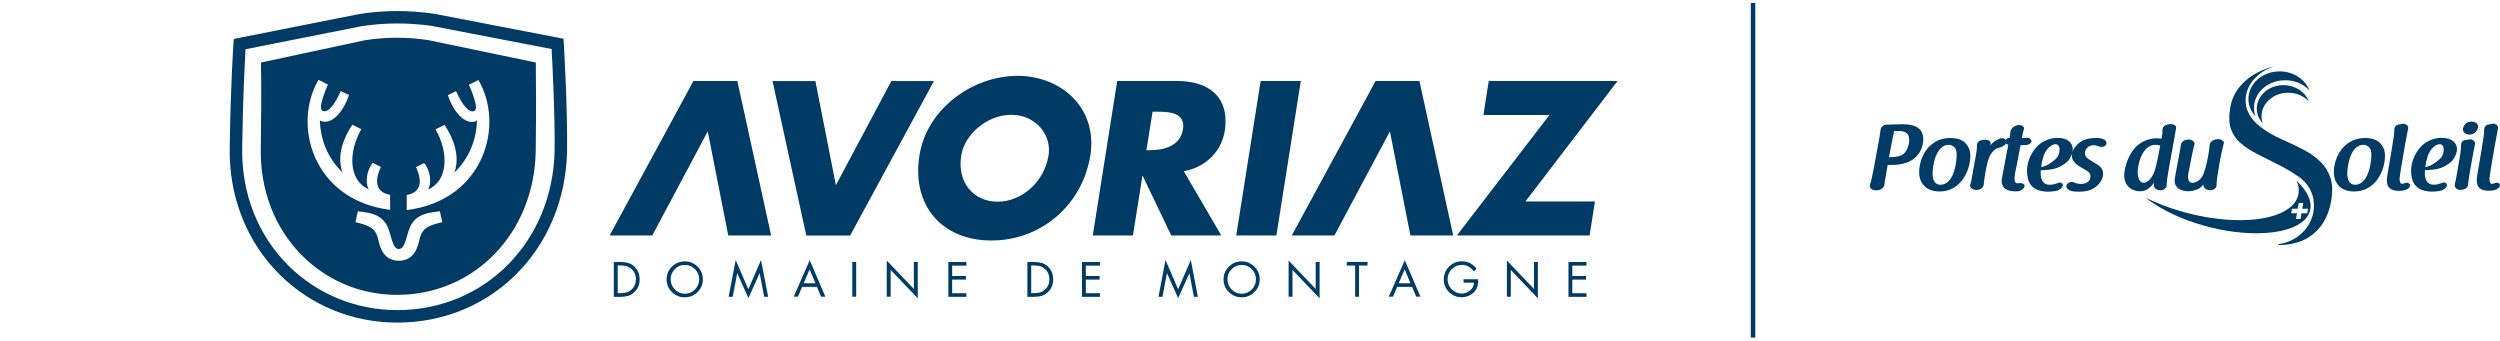 <?xml version="1.0" encoding="UTF-8"?>
<svg id="Calque_1" xmlns="http://www.w3.org/2000/svg" version="1.1" viewBox="0 0 352.38 48">
  <!-- Generator: Adobe Illustrator 29.5.1, SVG Export Plug-In . SVG Version: 2.1.0 Build 141)  -->
  <defs>
    <style>
      .st0 {
        fill: #003b66;
      }
    </style>
  </defs>
  <g>
    <g>
      <g>
        <path class="st0" d="M333.34,19.45c-1.7,0-2.73.88-3.3,1.61-.67.87-1.08,2.07-1.08,3.2s.47,1.71.82,2.05c.49.44,1.21.68,2.04.68,3,0,4.35-2.93,4.35-5.02,0-.3,0-1.11-.72-1.83-.43-.45-1.16-.69-2.12-.69ZM331.94,26.04c-.41,0-1.09-.21-1.09-1.62,0-.85.39-4.01,2.29-4.01.28,0,.53.11.77.33.34.32.34.9.34,1.18,0,.04-.1,4.12-2.32,4.12Z"/>
        <path class="st0" d="M339.27,25.75c-.06,0-.12.01-.18.03-.09.03-.11.04-.12.04,0,0,0,0-.01,0-.18.07-.28.09-.47.09-.11,0-.2-.25-.22-.33-.09-.27-.02-.73.05-1.13l.1-.68c.06-.31.11-.63.16-.94.05-.27.09-.54.14-.81.1-.54.2-1.14.3-1.75.03-.16.06-.31.09-.45.02-.07.03-.14.04-.2.02-.09.04-.19.05-.27v-.03c.09-.54.17-.94.24-1.25v-.02c.01-.14-.04-.27-.14-.38-.13-.14-.34-.23-.55-.23-.07,0-.14,0-.2.03-.17.04-.29.07-.4.08-.46.04-.69.42-.67.75.01.39-.1,1.22-.35,2.7-.14.8-.23,1.34-.29,1.73-.07.42-.11.66-.14.81l-.17.98c-.04.2-.08.51-.09.77-.03.52.08.91.32,1.17.27.28.7.43,1.28.44h0c.24,0,.48-.01.67-.04.48-.07.85-.3.97-.6.04-.11.03-.22-.04-.31-.08-.12-.22-.19-.37-.19Z"/>
        <path class="st0" d="M344.16,19.42c-.46,0-2.03.11-3.15,1.5-.19.23-1.16,1.48-1.16,3.14.02,1.34.37,2.88,2.9,2.95h0c.56,0,.96-.07,1.29-.13.43-.12.75-.39.86-.73.03-.09,0-.18-.05-.26-.08-.11-.23-.17-.39-.17-.08,0-.17.02-.24.05-.29.12-.68.26-1.16.26h-.02c-1.1,0-1.26-1-1.26-1.6,0-.22.01-.37.02-.44,1.06-.04,1.88-.11,2.68-.51.28-.14.98-.52,1.36-1.08.29-.45.48-.97.48-1.34,0-1-.82-1.63-2.14-1.63ZM341.85,23.55c.11-1.03.44-2.01.85-2.5.57-.66,1.01-.73,1.18-.73.35,0,.57.3.57.79s-.19.94-.52,1.27c-.69.65-1.42,1.06-2.07,1.17Z"/>
        <path class="st0" d="M348.16,19.64c-.05,0-.11,0-.16.02l-.09.02c-.11.02-.22.04-.36.06-.51.03-.67.41-.66.75.01.46-.1,1.32-.42,3.04l-.22,1.28c-.08.48-.16.82-.23,1.09l-.02.08s0,0,0,0c0,.01,0,.02,0,.03,0,.01,0,.02,0,.03-.02.16.04.33.16.47.14.16.35.25.55.25h.13c.48,0,1-.25,1.03-.67.05-.54.17-1.39.38-2.52l.38-2.12c.07-.36.13-.68.2-.98,0,0,0,0,0,0,0-.06.01-.15.03-.21.01-.14-.04-.29-.15-.4-.13-.14-.33-.22-.53-.22Z"/>
        <path class="st0" d="M348.37,17.13c-.86,0-1.21.72-1.21,1.11,0,.5.47.73.94.73.76,0,1.19-.67,1.19-1.13s-.46-.7-.91-.7Z"/>
        <path class="st0" d="M352.32,25.93c-.08-.11-.22-.18-.38-.18-.06,0-.12.01-.18.03-.09.03-.11.04-.12.04,0,0,0,0-.01,0-.18.07-.28.09-.47.09-.11,0-.2-.25-.22-.33-.09-.27-.02-.73.05-1.13l.1-.68c.06-.31.11-.63.16-.93.05-.27.09-.54.14-.82.1-.54.2-1.15.3-1.75.03-.16.06-.31.09-.46.01-.07.03-.13.04-.2.02-.09.04-.19.05-.27v-.03c.1-.55.17-.95.24-1.27.01-.14-.04-.27-.14-.38-.13-.14-.34-.23-.55-.23-.07,0-.14,0-.2.03-.17.04-.29.07-.4.08-.46.04-.69.42-.67.75.01.39-.1,1.22-.35,2.7-.14.8-.23,1.34-.29,1.73-.07.42-.11.66-.14.81l-.17.98c-.04.2-.08.51-.09.77-.03.52.08.91.32,1.17.27.28.7.43,1.28.43h0c.24,0,.48-.01.67-.04.48-.07.85-.3.97-.6.04-.1.03-.22-.04-.31Z"/>
      </g>
      <g>
        <path class="st0" d="M268.29,17.5c-.14,0-.53.01-.81.03h-.12c-.38.01-.81.03-1.14.03h-.24c-.58,0-.88.39-.92.78-.05.44-.14,1.04-.29,1.83l-.72,3.88s-.01.06-.02.09c0,.03-.01.06-.02.09-.12.64-.26,1.31-.44,1.84-.04.16,0,.32.1.46.14.18.38.29.65.29h.22c.55,0,.99-.33,1.07-.77.01-.09.03-.2.04-.32h0s.01-.05.01-.07c0,0,0-.02,0-.03,0-.01,0-.03,0-.04.07-.36.13-.72.19-1.08.07-.41.15-.84.22-1.26h.56c1.77,0,3.05-.53,3.8-1.57.61-.85.66-1.78.66-2.05,0-1.4-.94-2.11-2.82-2.11ZM269.11,19.69c0,.56-.23,1.75-1.08,2.19,0,0,0,0-.01.01-.41.17-.97.26-1.57.26h-.19l.37-1.97c.03-.13.05-.24.08-.34,0-.03.01-.06.02-.09,0-.03.01-.06.02-.1,0,0,0-.01,0-.02,0-.01,0-.02,0-.04.01-.06.02-.12.04-.19.04-.22.11-.52.2-.92.03,0,.05,0,.06-.01h.11c.05,0,.1,0,.14,0,.03,0,.07,0,.1,0h.14c.58,0,1.56,0,1.56,1.25Z"/>
        <path class="st0" d="M277,20.14c-.43-.45-1.16-.69-2.12-.69-1.7,0-2.74.88-3.3,1.61-.67.87-1.07,2.07-1.07,3.2s.47,1.71.82,2.05c.49.44,1.21.68,2.04.68,3,0,4.35-2.93,4.35-5.02,0-.3,0-1.11-.72-1.83ZM273.49,26.04c-.41,0-1.09-.21-1.09-1.62,0-.85.39-4.01,2.29-4.01.28,0,.53.11.77.33.34.32.34.9.34,1.18,0,.04-.1,4.12-2.32,4.12Z"/>
        <path class="st0" d="M284.25,23.35c.04-.17.08-.35.11-.55.03-.18.07-.36.1-.55.04-.19.07-.37.1-.55v-.07c.09-.37.16-.74.22-1.03,0-.05.01-.08.02-.11,0-.01,0-.03,0-.04.18,0,.38,0,.61.01.46,0,.84-.2.92-.5.02-.1,0-.21-.09-.31-.13-.16-.36-.25-.61-.22-.13.01-.29.01-.45.01-.03,0-.07,0-.1,0-.03,0-.06,0-.09,0,.09-.55.17-.86.29-1.26.03-.11,0-.21-.06-.31-.15-.19-.5-.3-.83-.23-.57.13-.98.51-1.02.95v.03c-.03.25-.05.5-.11.81-.24,0-.45.13-.56.3,0,0,0-.01,0-.01-.15-.21-.44-.3-.73-.21-.31.11-.57.23-.77.36-.23.16-.45.36-.65.61.01-.05.02-.12.03-.17,0-.03,0-.07.01-.08,0,0,0,0,0,0,0-.11-.03-.21-.11-.3-.17-.19-.51-.28-.82-.22,0,0,0,0,0,0-.08.01-.18.02-.32.04-.51.07-.71.44-.68.75.01.32-.04.78-.16,1.43l-.64,3.53c-.03.17-.09.41-.16.62-.04.13,0,.27.09.38.15.19.43.31.73.31h.1c.51,0,.94-.32.99-.73.06-.82.36-2.55.56-3.24.42-1.56,1.25-1.89,1.49-1.95,0,0,0,0,.01,0,.28-.07.88-.26,1.07-.63.08.08.19.15.33.18l-.82,4.31v.03c-.07.35-.12.64-.12.88s.09.49.31.81c.19.26.72.54,1.66.54.09,0,.25,0,.35-.01.46-.06.83-.35.92-.71.01-.08-.01-.16-.07-.23-.11-.13-.31-.21-.51-.21-.04,0-.07,0-.11,0-.1.02-.19.04-.27.04-.3,0-.46-.22-.46-.65s.13-1.09.25-1.64c.01-.06.03-.14.05-.22Z"/>
        <path class="st0" d="M296.32,19.54s0,0-.01,0c-.23-.07-.51-.09-.91-.09-.43,0-1.52.06-2.24.6-.54.43-.89.9-1.05,1.37.03-.13.05-.25.05-.36,0-1.01-.82-1.63-2.14-1.63-.46,0-2.03.11-3.15,1.5-.19.23-1.16,1.48-1.16,3.14.02,1.34.37,2.88,2.9,2.95h0c.56,0,.96-.07,1.29-.13.43-.12.75-.39.86-.73.03-.09,0-.18-.05-.26-.08-.11-.23-.17-.39-.17-.08,0-.17.02-.24.05-.29.12-.68.26-1.16.26h-.02c-1.1,0-1.26-1-1.26-1.6,0-.22,0-.37.02-.44,1.06-.04,1.88-.11,2.68-.51.28-.14.98-.52,1.36-1.08.17-.26.3-.53.38-.79-.02.11-.04.23-.04.34,0,.88.84,1.37,1.19,1.57l.81.47c.35.21.62.41.62.89,0,.5-.45,1.04-1.29,1.04-.47,0-.76-.1-.96-.19,0,0,0-.01-.01-.01-.12-.06-.25-.09-.38-.09-.35,0-.64.2-.77.5-.03.11-.01.23.06.34.12.2.37.37.66.45.27.06.64.09.98.09.71,0,1.62-.07,2.36-.61,1.02-.74,1.13-1.6,1.13-1.94,0-.8-.67-1.2-1.08-1.44l-.65-.41h-.01c-.42-.25-.82-.48-.82-1.07,0-.44.4-1.09,1.25-1.09.19,0,.39.05.6.14,0,0,0,0,.01.01.11.06.27.1.46.1.33,0,.58-.13.67-.33.06-.14.05-.3-.02-.44-.09-.18-.27-.31-.5-.37ZM287.7,23.55c.11-1.03.44-2.01.85-2.5.57-.66,1.01-.73,1.18-.73.35,0,.57.3.57.79s-.19.94-.52,1.27c-.69.65-1.42,1.06-2.07,1.17Z"/>
        <path class="st0" d="M306.53,19.17s.02-.09.02-.13c.02-.15.05-.3.08-.44.01-.07.02-.14.03-.2.02-.13.04-.25.07-.35.02-.11,0-.22-.08-.31-.16-.2-.54-.3-.92-.23-.02,0-.05.01-.08.02-.04,0-.08.01-.1.02-.51.07-.76.45-.75.8.03.27-.03.64-.14,1.21-.19-.04-.42-.07-.7-.07-1.21,0-2.4.57-3.18,1.52-1.12,1.41-1.37,3.18-1.37,3.68,0,1.57,1.12,2.27,2.23,2.27.92,0,1.5-.56,1.98-1.2-.03.16-.03.19-.03.25,0,.02,0,.04,0,.07-.02.15.03.3.14.42.17.2.48.32.8.32.55-.01.86-.39.87-.73,0-.55.14-1.38.26-2.05v-.03c.03-.12.05-.23.06-.34l.71-3.92c.03-.14.05-.28.08-.39,0-.06.02-.12.03-.17ZM302.15,25.77c-.51,0-.84-.6-.84-1.52,0-1.02.6-3.84,2.53-3.84.21,0,.41.04.65.11-.49,2.54-.66,3.4-1,4.06-.55,1.1-1.17,1.18-1.34,1.18Z"/>
        <path class="st0" d="M313.33,19.89c-.14-.17-.4-.28-.64-.28-.04,0-.07,0-.1,0l-.31.05c-.48.09-.83.44-.84.86-.01.35-.09.89-.22,1.59-.17.95-.49,2.2-.77,2.69,0,0,0,.02,0,.03-.57.89-1.27.94-1.4.94-.53,0-.64-.47-.64-.85,0-.3.06-.61.2-1.25l.37-1.91s.02-.09.03-.14c0-.03.02-.07.02-.09.08-.38.14-.62.24-1.01l.05-.2c.02-.12-.01-.25-.11-.36-.15-.18-.41-.29-.67-.29-.03,0-.07,0-.1,0l-.31.05c-.65.12-.75.68-.76.85-.02.2-.05.4-.09.61l-.65,3.47c-.08.47-.11.67-.11.85,0,1.01.96,1.46,1.92,1.46.26,0,1.06-.08,1.63-.46.2-.14.36-.3.51-.5v.07c-.01.16.05.31.17.43.18.19.47.31.77.31s.58-.11.75-.29c.11-.11.17-.25.16-.39v-.1c0-.5.13-1.42.44-3.16.19-1.07.38-1.96.59-2.71.02-.1-.02-.2-.09-.29Z"/>
      </g>
    </g>
    <g>
      <path class="st0" d="M317.7,15.19c0-2.14,1.97-3.88,4.4-3.88,1.37,0,2.59.55,3.4,1.42-.58-1.55-2.23-2.67-4.18-2.67-2.43,0-4.4,1.74-4.4,3.88,0,.93.37,1.79,1,2.46-.14-.38-.22-.78-.22-1.2Z"/>
      <path class="st0" d="M318.77,16.38c0-1.83,1.68-3.31,3.75-3.31,1.17,0,2.21.47,2.9,1.21-.49-1.32-1.9-2.28-3.57-2.28-2.07,0-3.75,1.48-3.75,3.31,0,.8.32,1.53.85,2.1-.12-.32-.19-.67-.19-1.03Z"/>
      <path class="st0" d="M328.5,25.14c-.26-.85-.7-1.59-1.32-2.23-.62-.64-1.38-1.21-2.31-1.71-.92-.5-1.95-.99-3.07-1.48-1.24-.54-2.24-1.11-3-1.7-.05-.04-.1-.08-.15-.12-1.43-1.02-2.27-2.52-2.11-4.15.19-1.98,1.78-3.64,3.97-4.41l-.14.04c-.71.18-1.39.46-2.06.79-.67.33-1.27.73-1.82,1.22-.54.48-1.01,1.04-1.38,1.67-.38.63-.63,1.35-.76,2.15-.2,1.2-.17,2.18.09,2.94.26.76.71,1.43,1.35,2,.65.58,1.47,1.11,2.48,1.61,1.01.5,2.16,1.09,3.46,1.76.7.36,1.31.73,1.83,1.11,1.64.91,2.68,2.61,2.59,4.53,0,.11,0,.22-.02.33-.24,2.54-2.34,4.58-4.95,4.91,0,.04,0,.09,0,.14.67,0,1.31-.07,1.93-.19.94-.19,1.79-.54,2.53-1.05.74-.51,1.38-1.18,1.89-2.02.51-.84.87-1.85,1.07-3.05.2-1.2.17-2.22-.09-3.07Z"/>
      <path class="st0" d="M324.45,26.26c-.22-.26-.46-.52-.73-.77,1.3,3.13-1.8,5.49-7.82,5.54-4.5.03-9.55-1.23-13.46-3.16,3.64,2.91,10.17,5.06,15.77,5.01,6.49-.05,9.29-3.01,6.24-6.62ZM324.4,30.06l-.14.81h-.64l.14-.81h-.81l.11-.64h.81l.14-.81h.64l-.14.81h.81l-.11.64h-.81Z"/>
    </g>
  </g>
  <path class="st0" d="M79.44,5.46l-18.3-3.53c-3.52-.51-7.04-.5-10.51.05l-17.68,3.51-.05.67c0,.06-.4,5.93-.52,14.54-.15,6.96,2.36,13.37,7.07,18.03,4.39,4.35,10.27,6.74,16.54,6.74,13.36,0,23.65-10.39,23.94-24.17.08-6.06-.45-15.07-.46-15.16l-.04-.68ZM78.17,21.27c-.27,12.79-9.81,22.44-22.18,22.44-5.8,0-11.23-2.22-15.3-6.24-4.36-4.32-6.69-10.26-6.55-16.75.09-6.89.37-12.01.47-13.78l16.32-3.24c3.26-.51,6.6-.52,9.91-.05l16.91,3.26c.12,2.21.49,9.32.42,14.34ZM228,11.42h-18.16l-.75,4.79h9.31l-13.05,16.98h18.71l.75-4.79h-9.8l12.99-16.98ZM97.74,11.42l-11.81,21.77h6.01l7.82-14.67,2.89,14.67h6.04l-4.76-21.77s-6.18,0-6.18,0ZM75.52,8.81l-15.22-3.17c-2.97-.44-5.96-.43-8.85.03l-14.66,3.14v.78c.02.42.08,3-.03,11.3-.12,5.85,1.93,11.2,5.78,15.09,3.57,3.6,8.34,5.58,13.44,5.58,10.89,0,19.29-8.68,19.53-20.19.08-5.76.04-10.09.02-11.28v-1.29ZM44.9,11.25l1.32.67c-.15.35-1.5,3.4-.77,3.7.82.35,1.7-.87,2.59-2.79l1.15.56c-.95,2.81-2.73,4.33-4.11,3.59.09,2.53.99,5.2,3.19,7.32-.83-2.31.11-4.8,1.39-6.72l1.27.63c-1.9,3.33-1.77,7.24,1.04,8.48-.49-.88-.35-2.6.56-3.73l1.16.57c-.99,2.12-.65,3.6,1.3,3.93v2.12c-10.92-1.38-13.82-12-10.09-18.34ZM59.1,33.87c-.38,1.81-1.26,2.88-2.88,2.88s-2.5-1.06-2.88-2.88c-.38-1.84-1.41-2.09-3.24-2.56l.34-1.53c1.89.22,3.06.47,3.9,1.66.84,1.19.83,3.66,1.88,3.66s1.04-2.46,1.88-3.66c.84-1.19,2.01-1.44,3.9-1.66l.34,1.53c-1.83.46-2.86.72-3.24,2.56ZM57.33,29.6v-2.12c1.95-.33,2.29-1.81,1.3-3.93l1.16-.57c.92,1.13,1.05,2.85.56,3.73,2.81-1.24,2.94-5.16,1.04-8.48l1.27-.63c1.28,1.92,2.21,4.41,1.39,6.72,2.2-2.13,3.1-4.79,3.19-7.32-1.38.74-3.17-.78-4.11-3.59l1.15-.56c.89,1.91,1.77,3.13,2.59,2.79.73-.31-.62-3.35-.77-3.7l1.33-.67c3.73,6.34.83,16.96-10.09,18.34ZM204.83,33.19l-4.76-21.77h-6.18l-11.81,21.77h6.01l7.82-14.67,2.89,14.67h6.03ZM177.69,11.42l-3.44,21.77h5.66l3.44-21.77s-5.66,0-5.66,0ZM165.93,11.42h-8.46l-3.44,21.77h5.66l1.33-8.37h.06l4.01,8.37h7.05l-5.28-9.06c3.18-.55,5.46-2.95,5.82-5.98.54-4.64-2.44-6.73-6.75-6.73ZM166.74,18.24c-.38,2.37-2.75,2.93-4.6,2.93h-.55l.87-5.43h.55c1.85,0,4.11.13,3.73,2.49ZM125.64,11.42l-7.82,14.68-2.89-14.67h-6.04l4.76,21.77h6.18l11.81-21.77h-6ZM143.4,10.69c-6.27,0-12.76,4.62-13.8,11.2-1.13,7.05,3.15,12.01,10.14,12.01s12.82-4.97,13.95-12.01c1.04-6.58-4.01-11.2-10.28-11.2ZM147.79,21.93c-.61,3.75-3.81,6.5-7.19,6.5s-5.72-2.74-5.11-6.5c.46-3,3.67-5.75,7.05-5.75s5.72,2.74,5.26,5.75Z"/>
  <rect class="st0" x="246.78" y=".42" width=".63" height="47.16"/>
  <g>
    <path class="st0" d="M86.52,41.83v-4.9h.92c.41,0,.76.04,1.06.12.3.08.58.24.85.47.54.47.81,1.09.81,1.87s-.27,1.35-.8,1.83c-.27.24-.56.41-.85.49-.3.08-.66.13-1.08.13h-.91ZM87.07,41.32h.4c.33,0,.62-.04.87-.11.24-.07.47-.21.68-.4.41-.38.61-.86.61-1.44,0-.61-.21-1.1-.64-1.47-.21-.19-.43-.31-.67-.38-.24-.06-.52-.1-.85-.1h-.4v3.89Z"/>
    <path class="st0" d="M94.72,37.58c.5-.5,1.1-.74,1.8-.74s1.3.25,1.8.74c.5.5.75,1.1.75,1.8s-.25,1.3-.75,1.79c-.5.49-1.1.74-1.8.74s-1.3-.25-1.81-.74-.75-1.09-.75-1.79c0-.7.25-1.3.75-1.8ZM97.95,37.94c-.39-.4-.86-.6-1.42-.6s-1.03.2-1.42.6c-.39.4-.58.88-.58,1.43s.2,1.03.59,1.43c.39.4.87.6,1.42.6s1.03-.2,1.42-.6c.39-.4.59-.88.59-1.43,0-.56-.2-1.04-.59-1.43Z"/>
    <path class="st0" d="M102.7,41.83l1-5.18,1.78,4.12,1.79-4.12,1,5.18h-.56l-.63-3.32h-.01l-1.58,3.52-1.57-3.52h-.01l-.63,3.32h-.56Z"/>
    <path class="st0" d="M115.15,40.43h-2.09l-.59,1.39h-.6l2.26-5.14,2.21,5.14h-.61l-.58-1.39ZM114.94,39.93l-.82-1.96-.84,1.96h1.66Z"/>
    <path class="st0" d="M120.68,36.92v4.9h-.55v-4.9h.55Z"/>
    <path class="st0" d="M124.99,41.83v-5.11l3.82,4.01v-3.8h.55v5.12l-3.82-4v3.78h-.55Z"/>
    <path class="st0" d="M133.67,41.83v-4.9h2.54v.51h-2v1.46h1.94v.51h-1.94v1.92h2v.51h-2.54Z"/>
    <path class="st0" d="M144.81,41.83v-4.9h.92c.41,0,.76.04,1.06.12.3.08.58.24.85.47.54.47.81,1.09.81,1.87s-.27,1.35-.8,1.83c-.27.24-.56.41-.86.49-.3.08-.66.13-1.08.13h-.91ZM145.35,41.32h.4c.33,0,.62-.04.87-.11.25-.07.47-.21.68-.4.41-.38.61-.86.61-1.44,0-.61-.21-1.1-.64-1.47-.21-.19-.43-.31-.67-.38s-.52-.1-.85-.1h-.4v3.89Z"/>
    <path class="st0" d="M152.51,41.83v-4.9h2.54v.51h-2v1.46h1.94v.51h-1.94v1.92h2v.51h-2.54Z"/>
    <path class="st0" d="M163.29,41.83l.99-5.18,1.78,4.12,1.79-4.12.99,5.18h-.56l-.63-3.32h-.01l-1.58,3.52-1.57-3.52h-.01l-.63,3.32h-.56Z"/>
    <path class="st0" d="M173.21,37.58c.5-.5,1.1-.74,1.8-.74s1.3.25,1.8.74c.5.5.75,1.1.75,1.8s-.25,1.3-.75,1.79c-.5.49-1.1.74-1.8.74s-1.3-.25-1.8-.74c-.5-.49-.75-1.09-.75-1.79,0-.7.25-1.3.75-1.8ZM176.44,37.94c-.39-.4-.87-.6-1.42-.6s-1.04.2-1.42.6c-.39.4-.59.88-.59,1.43s.2,1.03.59,1.43c.39.4.87.6,1.42.6s1.03-.2,1.42-.6c.39-.4.59-.88.59-1.43,0-.56-.2-1.04-.59-1.43Z"/>
    <path class="st0" d="M181.63,41.83v-5.11l3.82,4.01v-3.8h.55v5.12l-3.82-4v3.78h-.55Z"/>
    <path class="st0" d="M191.56,37.43v4.4h-.55v-4.4h-1.18v-.51h2.93v.51h-1.2Z"/>
    <path class="st0" d="M199.03,40.43h-2.09l-.59,1.39h-.6l2.26-5.14,2.21,5.14h-.6l-.58-1.39ZM198.81,39.93l-.82-1.96-.84,1.96h1.66Z"/>
    <path class="st0" d="M206.31,39.36h2.04c0,.37-.02.69-.09.96s-.21.53-.42.77c-.22.26-.49.46-.82.6-.32.14-.66.21-1,.21-.69,0-1.28-.25-1.78-.74-.5-.5-.74-1.09-.74-1.78s.25-1.3.75-1.8c.5-.5,1.1-.75,1.81-.75.84,0,1.53.35,2.07,1.06l-.4.37c-.44-.62-1-.92-1.68-.92-.55,0-1.03.2-1.42.6-.39.4-.59.88-.59,1.44s.19.99.57,1.38c.19.19.4.34.65.45.25.12.49.17.74.17.45,0,.85-.15,1.21-.44s.54-.66.54-1.1h-1.46v-.51Z"/>
    <path class="st0" d="M212.4,41.83v-5.11l3.82,4.01v-3.8h.55v5.12l-3.82-4v3.78h-.55Z"/>
    <path class="st0" d="M221.08,41.83v-4.9h2.54v.51h-2v1.46h1.94v.51h-1.94v1.92h2v.51h-2.54Z"/>
  </g>
</svg>
